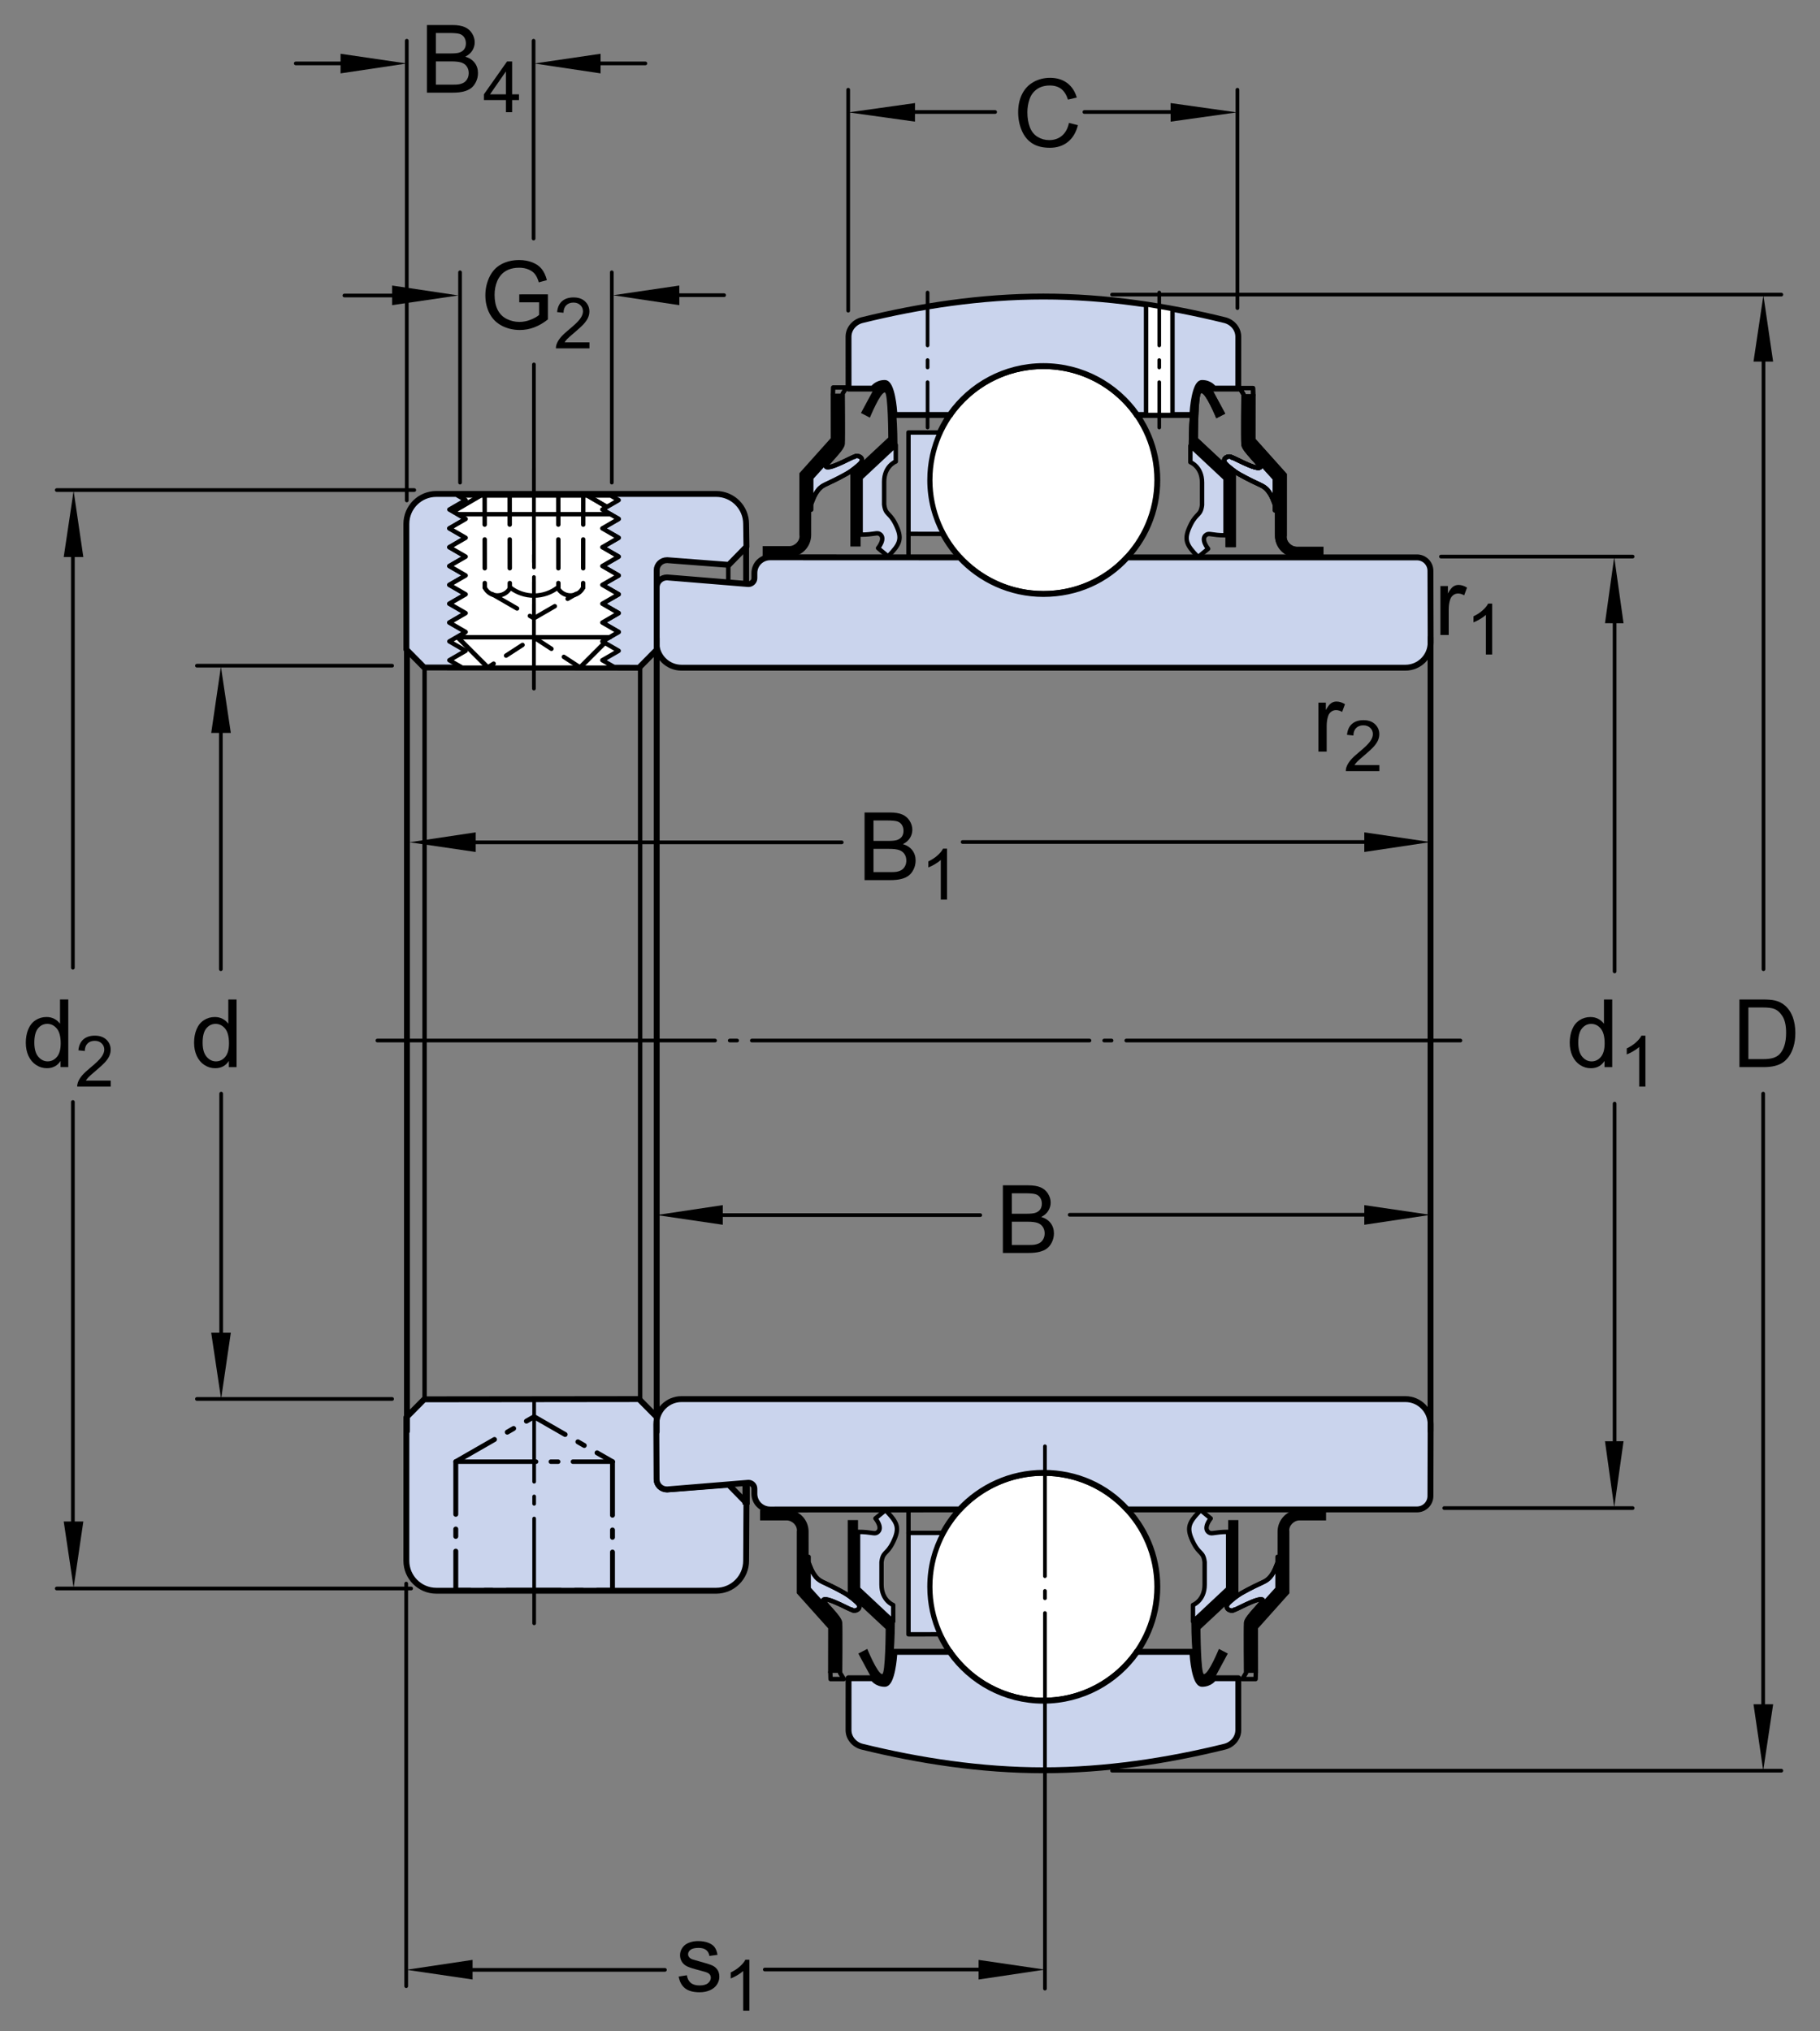 <?xml version="1.0" encoding="utf-8"?>
<!-- Generator: Adobe Illustrator 15.1.0, SVG Export Plug-In . SVG Version: 6.00 Build 0)  -->
<!DOCTYPE svg PUBLIC "-//W3C//DTD SVG 1.1//EN" "http://www.w3.org/Graphics/SVG/1.1/DTD/svg11.dtd">
<svg version="1.1" id="Lager_1" xmlns="http://www.w3.org/2000/svg" xmlns:xlink="http://www.w3.org/1999/xlink" x="0px" y="0px"
	 width="231.25px" height="258px" viewBox="0 0 231.25 258" enable-background="new 0 0 231.25 258" xml:space="preserve">
<rect x="0" y="0" width="231.25" height="258" fill="#808080" stroke="none"/>
<path d="M109.393,52.462l1.747-3.24c0,0,0.462-0.715,1.515-0.715c1.396,0,1.374,7.811,1.374,7.811l-4.679,4.391v8.709h-1.304v-9.34
	l4.819-4.498c0,0-0.021-5.727-0.441-5.727c-0.59,0-1.895,3.199-1.895,3.199L109.393,52.462z"/>
<path d="M155.678,52.546l-1.746-3.24c0,0-0.463-0.717-1.516-0.717c-1.395,0-1.373,7.811-1.373,7.811l4.678,4.391V69.5h1.303v-9.338
	l-4.818-4.5c0,0,0.02-5.727,0.441-5.727c0.59,0,1.895,3.199,1.895,3.199L155.678,52.546z"/>
<g>
	<path fill="#CAD4ED" stroke="#000000" stroke-width="0.561" stroke-linecap="round" stroke-linejoin="round" d="M103.029,64.166
		c0.558-1.518,0.788-2.15,1.886-2.643c0.431-0.193,1.639-0.764,2.688-1.363c0.803-0.459,1.46-1.072,1.618-1.221
		c0.865-0.812-0.394-1.252-0.659-0.91c0.196-0.252-3.089,1.672-3.595,1.266c-0.253-0.203,2.006-2.199,2.05-2.953l-3.94,4.363
		l-0.005,4.041"/>
	<path d="M105.547,50.001l0.008,5.66l-3.988,4.453l0.005,7.838c0.124,0.707-0.549,1.42-1.297,1.42l-3.369-0.002v1.346l3.369,0.029
		c1.542,0,2.792-1.25,2.792-2.793l0.01-7.248l3.889-4.387L106.947,50L105.547,50.001z"/>
	<path fill="none" stroke="#000000" stroke-width="0.561" stroke-linecap="round" stroke-linejoin="round" d="M102.781,64.712
		c0.558-1.52,1.036-2.697,2.134-3.189c0.431-0.193,1.639-0.764,2.688-1.363c0.803-0.459,1.46-1.072,1.618-1.221
		c0.865-0.812-0.394-1.252-0.659-0.91c0.196-0.252-3.089,1.672-3.595,1.266c-0.253-0.203,2.059-2.176,2.104-2.928
		c0.051-0.883,0-6.371,0-6.371l0.483-0.777h-1.695l-0.024,0.867"/>
</g>
<g>
	<path fill="#CAD4ED" stroke="#000000" stroke-width="0.561" stroke-linecap="round" stroke-linejoin="round" d="M162.037,64.25
		c-0.557-1.52-0.789-2.152-1.887-2.645c-0.428-0.193-1.637-0.764-2.686-1.361c-0.803-0.461-1.459-1.074-1.617-1.223
		c-0.865-0.812,0.393-1.252,0.658-0.91c-0.197-0.252,3.09,1.672,3.596,1.266c0.252-0.201-2.006-2.199-2.053-2.953l3.941,4.363
		l0.006,4.043"/>
	<path d="M159.521,50.083l-0.008,5.662l3.986,4.453l-0.004,7.836c-0.123,0.707,0.549,1.422,1.299,1.422l3.367-0.002v1.344
		l-3.367,0.029c-1.545,0-2.795-1.25-2.795-2.793l-0.01-7.248l-3.887-4.387l0.016-6.318L159.521,50.083z"/>
	<path fill="none" stroke="#000000" stroke-width="0.561" stroke-linecap="round" stroke-linejoin="round" d="M162.287,64.794
		c-0.559-1.52-1.039-2.697-2.137-3.189c-0.428-0.193-1.637-0.764-2.686-1.361c-0.803-0.461-1.459-1.074-1.617-1.223
		c-0.865-0.812,0.393-1.252,0.658-0.91c-0.197-0.252,3.09,1.672,3.596,1.266c0.252-0.201-2.061-2.176-2.104-2.926
		c-0.053-0.883,0-6.371,0-6.371l-0.484-0.779h1.695l0.023,0.865"/>
</g>
<path fill="#CAD4ED" stroke="#000000" stroke-width="0.561" stroke-linecap="round" stroke-linejoin="round" d="M113.819,56.527
	v2.098c0,0-1.48,0.562-1.48,2.582v2.867c0.167,1.346,0.665,0.977,1.394,2.396c1.027,2.008,0.61,2.633-0.89,4.209l-1.277-1.055
	c0,0,1.039-1.252,0.224-1.789c-0.377-0.246-0.694,0.078-2.439,0.078v-7.205L113.819,56.527z"/>
<path d="M109.062,210.037l1.745,3.238c0,0,0.464,0.717,1.517,0.717c1.396,0,1.374-7.812,1.374-7.812l-4.678-4.391v-8.707h-1.305
	v9.338l4.82,4.498c0,0-0.021,5.727-0.444,5.727c-0.588,0-1.894-3.197-1.894-3.197L109.062,210.037z"/>
<path d="M156.006,210.037l-1.744,3.238c0,0-0.463,0.717-1.514,0.717c-1.398,0-1.375-7.812-1.375-7.812l4.678-4.391v-8.707h1.303
	v9.338l-4.82,4.498c0,0,0.023,5.727,0.445,5.727c0.59,0,1.895-3.197,1.895-3.197L156.006,210.037z"/>
<g>
	<path fill="#CAD4ED" stroke="#000000" stroke-width="0.561" stroke-linecap="round" stroke-linejoin="round" d="M102.699,198.33
		c0.558,1.52,0.79,2.154,1.886,2.646c0.43,0.193,1.639,0.764,2.688,1.361c0.803,0.459,1.46,1.072,1.618,1.221
		c0.865,0.814-0.394,1.254-0.659,0.91c0.196,0.254-3.089-1.67-3.595-1.264c-0.254,0.201,2.006,2.199,2.051,2.951l-3.941-4.363
		l-0.007-4.041"/>
	<path d="M105.215,212.496l0.01-5.66l-3.988-4.453l0.005-7.836c0.124-0.709-0.55-1.422-1.297-1.422h-3.369v-1.344l3.369-0.031
		c1.542,0,2.794,1.254,2.794,2.797l0.008,7.246l3.887,4.387l-0.015,6.32L105.215,212.496z"/>
	<path fill="none" stroke="#000000" stroke-width="0.561" stroke-linecap="round" stroke-linejoin="round" d="M102.453,197.785
		c0.556,1.52,1.036,2.699,2.132,3.191c0.43,0.193,1.639,0.764,2.688,1.361c0.803,0.459,1.46,1.072,1.618,1.221
		c0.865,0.814-0.394,1.254-0.659,0.91c0.196,0.254-3.089-1.67-3.595-1.264c-0.254,0.201,2.061,2.174,2.104,2.926
		c0.052,0.881,0,6.371,0,6.371l0.483,0.779h-1.694l-0.024-0.867"/>
</g>
<g>
	<path fill="#CAD4ED" stroke="#000000" stroke-width="0.561" stroke-linecap="round" stroke-linejoin="round" d="M162.367,198.33
		c-0.557,1.52-0.787,2.154-1.885,2.646c-0.43,0.193-1.637,0.764-2.688,1.361c-0.805,0.459-1.459,1.072-1.619,1.221
		c-0.863,0.814,0.396,1.254,0.658,0.91c-0.195,0.254,3.09-1.67,3.596-1.264c0.252,0.201-2.006,2.199-2.049,2.951l3.941-4.363
		l0.004-4.041"/>
	<path d="M159.852,212.496l-0.008-5.66l3.986-4.453l-0.004-7.836c-0.123-0.709,0.549-1.422,1.297-1.422h3.367v-1.344l-3.367-0.031
		c-1.541,0-2.793,1.254-2.793,2.797l-0.008,7.246l-3.891,4.387l0.016,6.32L159.852,212.496z"/>
	<path fill="none" stroke="#000000" stroke-width="0.561" stroke-linecap="round" stroke-linejoin="round" d="M162.615,197.785
		c-0.555,1.52-1.035,2.699-2.133,3.191c-0.43,0.193-1.637,0.764-2.688,1.361c-0.805,0.459-1.459,1.072-1.619,1.221
		c-0.863,0.814,0.396,1.254,0.658,0.91c-0.195,0.254,3.09-1.67,3.596-1.264c0.252,0.201-2.059,2.174-2.104,2.926
		c-0.051,0.881,0,6.371,0,6.371l-0.484,0.779h1.697l0.025-0.867"/>
</g>
<path fill="#CAD4ED" stroke="#000000" stroke-width="0.561" stroke-linecap="round" stroke-linejoin="round" d="M113.489,205.973
	v-2.1c0,0-1.482-0.561-1.482-2.584v-2.865c0.169-1.346,0.667-0.975,1.396-2.396c1.027-2.008,0.61-2.633-0.89-4.207l-1.276,1.053
	c0,0,1.038,1.254,0.223,1.787c-0.377,0.25-0.695-0.078-2.438-0.078v7.207L113.489,205.973z"/>
<path fill="#CAD4ED" stroke="#000000" stroke-width="0.561" stroke-linecap="round" stroke-linejoin="round" d="M151.58,205.973
	v-2.1c0,0,1.484-0.561,1.484-2.584v-2.865c-0.168-1.346-0.668-0.975-1.395-2.396c-1.031-2.008-0.613-2.633,0.887-4.207l1.277,1.053
	c0,0-1.037,1.254-0.223,1.787c0.379,0.25,0.695-0.078,2.439-0.078v7.207L151.58,205.973z"/>
<path d="M155.678,52.546l-1.746-3.24c0,0-0.463-0.717-1.516-0.717c-1.395,0-1.373,7.811-1.373,7.811l4.678,4.391V69.5h1.303v-9.34
	l-4.818-4.498c0,0,0.02-5.727,0.441-5.727c0.59,0,1.895,3.199,1.895,3.199L155.678,52.546z"/>
<g>
	<path fill="none" stroke="#000000" stroke-width="0.561" stroke-linecap="round" stroke-linejoin="round" d="M162.037,64.25
		c-0.557-1.52-0.789-2.152-1.887-2.645c-0.428-0.193-1.637-0.764-2.686-1.361c-0.803-0.461-1.459-1.074-1.617-1.223
		c-0.865-0.812,0.393-1.252,0.658-0.91c-0.197-0.252,3.09,1.672,3.596,1.266c0.252-0.201-2.006-2.199-2.053-2.953l3.941,4.363
		l0.006,4.043"/>
	<path d="M159.521,50.083l-0.008,5.662l3.986,4.453l-0.004,7.836c-0.123,0.707,0.549,1.422,1.299,1.422l3.367-0.002v1.344
		l-3.367,0.029c-1.545,0-2.795-1.25-2.795-2.793l-0.01-7.248l-3.887-4.387l0.016-6.318L159.521,50.083z"/>
	<path fill="none" stroke="#000000" stroke-width="0.561" stroke-linecap="round" stroke-linejoin="round" d="M162.287,64.794
		c-0.559-1.52-1.039-2.697-2.137-3.189c-0.428-0.193-1.637-0.764-2.686-1.361c-0.803-0.461-1.459-1.074-1.617-1.223
		c-0.865-0.812,0.393-1.252,0.658-0.91c-0.197-0.252,3.09,1.672,3.596,1.266c0.252-0.201-2.061-2.176-2.104-2.926
		c-0.053-0.883,0-6.371,0-6.371l-0.484-0.779h1.695l0.023,0.865"/>
</g>
<path fill="#CAD4ED" stroke="#000000" stroke-width="0.748" stroke-linecap="round" stroke-linejoin="round" d="M53.896,177.746
	l27.293-0.031l2.251,2.273v7.924c0,0.721,0.6,1.283,1.317,1.283l0.168-0.012l7.665-0.586l2.253,2.305l-0.042,7.352
	c0,2.102-1.703,3.805-3.803,3.805H55.438c-2.1,0-3.805-1.703-3.805-3.805l0.004-18.225L53.896,177.746z"/>
<g>
	
		<circle fill="#FFFFFF" stroke="#000000" stroke-width="0.748" stroke-linecap="round" stroke-linejoin="round" cx="132.576" cy="60.975" r="14.472"/>
	<path fill="none" stroke="#000000" stroke-width="0.924" d="M132.576,60.974"/>
</g>
<path fill="#CAD4ED" stroke="#000000" stroke-width="0.748" stroke-linecap="round" stroke-linejoin="round" d="M132.576,46.503
	c-4.898,0-9.238,2.434-11.859,6.154v0.055h-7.08c0-0.754-0.333-4.068-1.213-4.068c-1.049,0-1.49,0.715-1.49,0.715h-3.118
	l-0.003-6.584c0-1.033,0.764-1.877,1.727-2.113c7.268-1.789,15.102-2.996,23.037-2.996c7.932,0,15.77,1.207,23.033,2.996
	c0.965,0.236,1.729,1.08,1.729,2.113l-0.004,6.584h-3.117c0,0-0.441-0.715-1.49-0.715c-0.881,0-1.213,3.314-1.213,4.068h-7.082
	v-0.055C141.814,48.937,137.475,46.503,132.576,46.503z"/>
<path fill="#CAD4ED" stroke="#000000" stroke-width="0.561" stroke-linecap="round" stroke-linejoin="round" d="M119.838,67.822
	l-4.407-0.01V54.935l3.981,0.004c-0.844,1.836-1.309,3.883-1.309,6.035C118.104,63.474,118.725,65.771,119.838,67.822z"/>
<line fill="none" stroke="#000000" stroke-width="0.561" stroke-linecap="round" stroke-linejoin="round" x1="115.431" y1="67.812" x2="115.431" y2="70.748"/>
<line fill="none" stroke="#000000" stroke-width="0.561" stroke-linecap="round" stroke-linejoin="round" x1="92.537" y1="71.794" x2="92.537" y2="73.935"/>
<line fill="none" stroke="#000000" stroke-width="0.748" stroke-linecap="round" stroke-linejoin="round" x1="94.801" y1="69.447" x2="94.801" y2="74.103"/>
<line fill="none" stroke="#000000" stroke-width="0.748" stroke-linecap="round" stroke-linejoin="round" x1="51.709" y1="82.5" x2="51.709" y2="181.785"/>
<g>
	
		<circle fill="#FFFFFF" stroke="#000000" stroke-width="0.748" stroke-linecap="round" stroke-linejoin="round" cx="132.576" cy="201.555" r="14.473"/>
	<path fill="none" stroke="#000000" stroke-width="0.924" d="M132.576,201.557"/>
</g>
<path fill="#CAD4ED" stroke="#000000" stroke-width="0.748" stroke-linecap="round" stroke-linejoin="round" d="M132.576,216.027
	c-4.898,0-9.238-2.434-11.859-6.156v-0.051h-7.08c0,0.75-0.333,4.066-1.213,4.066c-1.049,0-1.49-0.715-1.49-0.715h-3.118
	l-0.003,6.586c0,1.031,0.764,1.875,1.727,2.113c7.268,1.789,15.102,2.996,23.037,2.996c7.932,0,15.77-1.207,23.033-2.996
	c0.965-0.238,1.729-1.082,1.729-2.113l-0.004-6.586h-3.117c0,0-0.441,0.715-1.49,0.715c-0.881,0-1.213-3.316-1.213-4.066h-7.082
	v0.051C141.814,213.594,137.475,216.027,132.576,216.027z"/>
<polygon fill="#FFFFFF" stroke="#000000" stroke-width="0.561" stroke-linecap="round" stroke-linejoin="round" points="
	148.975,52.712 148.975,39.251 145.619,38.664 145.619,52.712 "/>
<line fill="none" stroke="#000000" stroke-width="0.468" stroke-linecap="round" stroke-linejoin="round" stroke-miterlimit="1" stroke-dasharray="6.71,1.871,0.935,1.871" x1="147.295" y1="37.16" x2="147.295" y2="54.302"/>
<path fill="#CAD4ED" stroke="#000000" stroke-width="0.561" stroke-linecap="round" stroke-linejoin="round" d="M119.838,194.711
	l-4.407,0.008v12.877l3.981-0.002c-0.844-1.838-1.309-3.883-1.309-6.037C118.104,199.059,118.725,196.76,119.838,194.711z"/>
<line fill="none" stroke="#000000" stroke-width="0.561" stroke-linecap="round" stroke-linejoin="round" x1="115.431" y1="194.719" x2="115.431" y2="191.783"/>
<path fill="#CAD4ED" stroke="#000000" stroke-width="0.748" stroke-linecap="round" stroke-linejoin="round" d="M95.098,74.189
	c0.417,0,0.754-0.338,0.754-0.754v-0.646c0-1.102,0.894-1.998,1.998-1.998l24.082,0.01c2.645,2.844,6.453,4.646,10.645,4.646
	c4.25,0,7.994-1.727,10.641-4.646h36.824c0.945,0,1.709,0.764,1.709,1.709l0.027,9.1c0,1.771-1.436,3.203-3.205,3.203H86.591
	c-1.77,0-3.201-1.432-3.201-3.203l0.037-6.982c0-0.721,0.599-1.283,1.319-1.283c0.057,0,0.112,0.004,0.168,0.012L95.098,74.189z"/>
<path fill="#CAD4ED" stroke="#000000" stroke-width="0.748" stroke-linecap="round" stroke-linejoin="round" d="M95.098,188.344
	c0.417,0,0.754,0.336,0.754,0.754v0.645c0,1.102,0.894,1.998,1.998,1.998l24.082-0.01c2.645-2.844,6.453-4.648,10.645-4.648
	c4.25,0,7.994,1.729,10.641,4.648h36.824c0.945,0,1.709-0.764,1.709-1.707l0.027-9.102c0-1.77-1.436-3.203-3.205-3.203H86.591
	c-1.77,0-3.201,1.434-3.201,3.203l0.037,6.984c0,0.719,0.599,1.283,1.319,1.283c0.057,0,0.112-0.002,0.168-0.012L95.098,188.344z"/>
<line fill="none" stroke="#000000" stroke-width="0.924" x1="94.801" y1="191.117" x2="94.801" y2="188.344"/>
<line fill="none" stroke="#000000" stroke-width="0.748" stroke-linecap="round" stroke-linejoin="round" x1="181.766" y1="80.99" x2="181.766" y2="181.779"/>
<line fill="none" stroke="#000000" stroke-width="0.748" stroke-linecap="round" stroke-linejoin="round" x1="83.439" y1="81.072" x2="83.439" y2="181.863"/>
<path fill="none" stroke="#000000" stroke-width="0.561" stroke-linecap="round" stroke-linejoin="round" d="M83.439,82.544V72.437
	c0-0.721,0.6-1.283,1.317-1.283l0.168,0.01l7.665,0.588l2.253-2.305"/>
<line fill="none" stroke="#000000" stroke-width="0.561" stroke-linecap="round" stroke-linejoin="round" stroke-miterlimit="1" x1="53.947" y1="84.736" x2="53.947" y2="177.797"/>
<line fill="none" stroke="#000000" stroke-width="0.561" stroke-linecap="round" stroke-linejoin="round" stroke-miterlimit="1" x1="81.337" y1="84.736" x2="81.337" y2="177.797"/>
<line fill="none" stroke="#000000" stroke-width="0.468" stroke-linecap="round" stroke-linejoin="round" stroke-miterlimit="1" stroke-dasharray="42.9,1.871,0.935,1.871" x1="47.953" y1="132.172" x2="185.564" y2="132.172"/>
<path fill="#CAD4ED" stroke="#000000" stroke-width="0.561" stroke-linecap="round" stroke-linejoin="round" d="M151.25,56.609
	v2.098c0,0,1.482,0.561,1.482,2.582v2.869c-0.168,1.346-0.664,0.975-1.395,2.395c-1.027,2.008-0.609,2.635,0.891,4.209l1.277-1.053
	c0,0-1.041-1.256-0.223-1.789c0.375-0.248,0.691,0.078,2.438,0.078v-7.207L151.25,56.609z"/>
<path fill="#CAD4ED" stroke="#000000" stroke-width="0.748" stroke-linecap="round" stroke-linejoin="round" d="M83.439,82.544
	V72.437c0-0.721,0.6-1.283,1.317-1.283l0.168,0.01l7.665,0.588l2.253-2.305l-0.042-2.9c0-2.102-1.703-3.805-3.805-3.805H55.438
	c-2.102,0-3.805,1.703-3.805,3.805l0.004,15.955l2.259,2.285l27.293,0.031L83.439,82.544z"/>
<g>
	<polygon fill="#FFFFFF" stroke="#000000" stroke-width="0.561" stroke-linecap="round" stroke-linejoin="round" points="
		58.732,84.808 57.096,83.863 59.168,82.667 57.096,81.472 59.168,80.275 57.096,79.078 59.168,77.88 57.096,76.685 59.168,75.49 
		57.096,74.292 59.168,73.097 57.096,71.9 59.168,70.705 57.096,69.507 59.168,68.31 57.096,67.117 59.168,65.917 57.096,64.722 
		59.168,63.527 58.15,62.939 77.59,62.939 78.607,63.527 76.536,64.722 78.607,65.917 76.536,67.117 78.607,68.31 76.536,69.507 
		78.607,70.705 76.536,71.9 78.607,73.097 76.536,74.292 78.607,75.49 76.536,76.685 78.607,77.88 76.536,79.078 78.607,80.275 
		76.536,81.472 78.607,82.667 76.536,83.863 78.172,84.808 	"/>
	<polyline fill="#FFFFFF" stroke="#000000" stroke-width="0.561" stroke-linecap="round" stroke-linejoin="round" points="
		77.081,64.373 74.563,62.904 74.563,62.939 61.126,62.939 61.126,62.904 57.61,64.958 59.168,65.917 57.096,67.117 59.168,68.31 
		57.096,69.507 59.168,70.705 57.096,71.9 59.168,73.097 57.096,74.292 59.168,75.49 57.096,76.685 59.168,77.88 57.096,79.078 
		59.168,80.275 58.196,81 61.994,84.798 73.694,84.798 76.829,81.662 76.536,81.472 78.607,80.275 76.536,79.078 78.607,77.88 
		76.536,76.685 78.607,75.49 76.536,74.292 78.607,73.097 76.536,71.9 78.607,70.705 76.536,69.507 78.607,68.31 76.536,67.117 
		78.607,65.917 76.536,64.722 77.081,64.373 	"/>
	
		<line fill="none" stroke="#000000" stroke-width="0.561" stroke-linecap="round" stroke-linejoin="round" x1="58.168" y1="65.32" x2="77.552" y2="65.32"/>
	
		<polyline fill="none" stroke="#000000" stroke-width="0.561" stroke-linecap="round" stroke-linejoin="round" stroke-dasharray="3.659,1.88" points="
		62.529,75.462 67.845,78.531 73.206,75.437 	"/>
	
		<line fill="none" stroke="#000000" stroke-width="0.561" stroke-linecap="round" stroke-linejoin="round" stroke-dasharray="3.659,1.88" x1="61.579" y1="62.98" x2="61.595" y2="74.636"/>
	
		<line fill="none" stroke="#000000" stroke-width="0.561" stroke-linecap="round" stroke-linejoin="round" stroke-dasharray="3.659,1.88" x1="74.111" y1="62.98" x2="74.095" y2="74.636"/>
	
		<line fill="none" stroke="#000000" stroke-width="0.561" stroke-linecap="round" stroke-linejoin="round" x1="74.563" y1="62.904" x2="77.081" y2="64.373"/>
	
		<line fill="none" stroke="#000000" stroke-width="0.561" stroke-linecap="round" stroke-linejoin="round" x1="61.126" y1="62.904" x2="57.61" y2="64.958"/>
	
		<line fill="none" stroke="#000000" stroke-width="0.561" stroke-linecap="round" stroke-linejoin="round" x1="76.829" y1="81.662" x2="73.694" y2="84.798"/>
	
		<line fill="none" stroke="#000000" stroke-width="0.468" stroke-linecap="round" stroke-linejoin="round" stroke-miterlimit="1" stroke-dasharray="12.54,1.871,0.935,1.871" x1="67.845" y1="59.544" x2="67.845" y2="87.289"/>
	
		<line fill="none" stroke="#000000" stroke-width="0.561" stroke-linecap="round" stroke-linejoin="round" x1="58.196" y1="81" x2="61.994" y2="84.798"/>
	
		<line fill="none" stroke="#000000" stroke-width="0.561" stroke-linecap="round" stroke-linejoin="round" x1="58.092" y1="80.947" x2="77.5" y2="80.947"/>
	
		<polyline fill="none" stroke="#000000" stroke-width="0.561" stroke-linecap="round" stroke-linejoin="round" stroke-dasharray="2.495,1.88" points="
		73.733,84.798 67.854,80.976 61.956,84.798 	"/>
	<g>
		<path fill="none" stroke="#000000" stroke-width="0.561" stroke-linecap="round" stroke-linejoin="round" d="M74.095,74.636
			c-0.291,0.594-0.902,1.002-1.608,1.002s-1.347-0.406-1.639-1.002c-0.809,0.639-1.893,1.021-3.003,1.021
			c-1.109,0-2.196-0.383-3.004-1.021c-0.292,0.596-0.933,1.002-1.639,1.002s-1.317-0.408-1.607-1.002"/>
	</g>
	
		<line fill="none" stroke="#000000" stroke-width="0.561" stroke-linecap="round" stroke-linejoin="round" stroke-dasharray="3.659,1.88" x1="64.76" y1="62.98" x2="64.776" y2="74.636"/>
	
		<line fill="none" stroke="#000000" stroke-width="0.561" stroke-linecap="round" stroke-linejoin="round" stroke-dasharray="3.659,1.88" x1="70.935" y1="62.98" x2="70.95" y2="74.636"/>
</g>
<line fill="none" stroke="#000000" stroke-width="0.468" stroke-linecap="round" stroke-linejoin="round" stroke-miterlimit="1" stroke-dasharray="6.71,1.871,0.935,1.871" x1="117.857" y1="37.16" x2="117.857" y2="54.302"/>
<polyline fill="none" stroke="#000000" stroke-width="0.624" stroke-linecap="round" stroke-linejoin="round" stroke-dasharray="6.803,1.871,0.935,1.871" points="
	77.822,185.666 77.822,202.014 57.912,202.014 57.912,185.666 "/>
<polyline fill="none" stroke="#000000" stroke-width="0.624" stroke-linecap="round" stroke-linejoin="round" stroke-dasharray="5.669,1.871,0.935,1.871" points="
	57.912,185.666 67.869,179.955 77.822,185.666 "/>
<line fill="none" stroke="#000000" stroke-width="0.468" stroke-linecap="round" stroke-linejoin="round" stroke-miterlimit="1" stroke-dasharray="13.306,1.871,0.935,1.871" x1="67.869" y1="206.195" x2="67.869" y2="177.854"/>
<line fill="none" stroke="#000000" stroke-width="0.567" stroke-linecap="round" stroke-linejoin="round" stroke-dasharray="10.205,1.871,0.935,1.871" x1="57.912" y1="185.666" x2="77.822" y2="185.666"/>
<g>
	
		<line fill="none" stroke="#000000" stroke-width="0.468" stroke-linecap="round" stroke-linejoin="round" stroke-miterlimit="1" stroke-dasharray="16.5,1.871,0.935,1.871,113.386" x1="132.771" y1="183.711" x2="132.771" y2="252.6"/>
	<g>
		
			<line fill="none" stroke="#000000" stroke-width="0.468" stroke-linecap="round" stroke-linejoin="round" x1="9.26" y1="122.927" x2="9.26" y2="67.123"/>
		<g>
			<path d="M7.695,135.545v-0.785c-0.395,0.617-0.975,0.926-1.74,0.926c-0.496,0-0.952-0.137-1.368-0.41s-0.738-0.655-0.967-1.146
				s-0.343-1.054-0.343-1.69c0-0.621,0.104-1.185,0.311-1.69s0.518-0.894,0.932-1.163s0.877-0.404,1.389-0.404
				c0.375,0,0.709,0.079,1.002,0.237s0.531,0.364,0.715,0.618v-3.082h1.049v8.59H7.695z M4.361,132.439
				c0,0.797,0.168,1.393,0.504,1.787s0.732,0.592,1.189,0.592c0.461,0,0.853-0.188,1.175-0.565s0.483-0.952,0.483-1.726
				c0-0.852-0.164-1.477-0.492-1.875s-0.732-0.598-1.213-0.598c-0.469,0-0.86,0.191-1.175,0.574S4.361,131.615,4.361,132.439z"/>
			<path d="M14.072,137.26v0.76H9.813c-0.006-0.19,0.025-0.373,0.092-0.549c0.108-0.291,0.282-0.576,0.521-0.857
				c0.238-0.281,0.583-0.606,1.035-0.976c0.7-0.574,1.173-1.029,1.419-1.364c0.246-0.336,0.369-0.652,0.369-0.951
				c0-0.313-0.112-0.578-0.336-0.794c-0.225-0.215-0.517-0.323-0.877-0.323c-0.381,0-0.686,0.115-0.914,0.344
				s-0.344,0.545-0.347,0.949l-0.813-0.084c0.056-0.606,0.265-1.068,0.628-1.387c0.363-0.317,0.851-0.477,1.463-0.477
				c0.618,0,1.107,0.172,1.468,0.514c0.36,0.344,0.541,0.769,0.541,1.275c0,0.258-0.053,0.511-0.158,0.76s-0.281,0.512-0.525,0.787
				c-0.245,0.275-0.651,0.653-1.22,1.133c-0.475,0.399-0.779,0.669-0.914,0.812c-0.135,0.142-0.246,0.285-0.334,0.429H14.072z"/>
		</g>
		<g>
			<path d="M221.014,135.547v-8.59h2.959c0.668,0,1.178,0.041,1.529,0.123c0.492,0.113,0.912,0.318,1.26,0.615
				c0.453,0.383,0.792,0.872,1.017,1.468s0.337,1.276,0.337,2.042c0,0.652-0.076,1.23-0.229,1.734s-0.348,0.921-0.586,1.251
				s-0.499,0.59-0.782,0.779s-0.625,0.333-1.025,0.431s-0.86,0.146-1.38,0.146H221.014z M222.15,134.533h1.834
				c0.566,0,1.011-0.053,1.333-0.158s0.579-0.254,0.771-0.445c0.27-0.27,0.479-0.632,0.63-1.087s0.226-1.007,0.226-1.655
				c0-0.898-0.147-1.589-0.442-2.071s-0.653-0.806-1.075-0.97c-0.305-0.117-0.795-0.176-1.471-0.176h-1.805V134.533z"/>
		</g>
		
			<line fill="none" stroke="#000000" stroke-width="0.468" stroke-linecap="round" stroke-linejoin="round" stroke-miterlimit="1" x1="49.822" y1="177.699" x2="25.02" y2="177.699"/>
		
			<line fill="none" stroke="#000000" stroke-width="0.468" stroke-linecap="round" stroke-linejoin="round" stroke-miterlimit="1" x1="25.02" y1="84.56" x2="49.822" y2="84.56"/>
		<g>
			<path d="M29.078,135.547v-0.785c-0.395,0.617-0.975,0.926-1.74,0.926c-0.496,0-0.952-0.137-1.368-0.41s-0.738-0.655-0.967-1.146
				s-0.343-1.054-0.343-1.69c0-0.621,0.104-1.185,0.311-1.69s0.518-0.894,0.932-1.163s0.877-0.404,1.389-0.404
				c0.375,0,0.709,0.079,1.002,0.237s0.531,0.364,0.715,0.618v-3.082h1.049v8.59H29.078z M25.744,132.441
				c0,0.797,0.168,1.393,0.504,1.787s0.732,0.592,1.189,0.592c0.461,0,0.853-0.188,1.175-0.565s0.483-0.952,0.483-1.726
				c0-0.852-0.164-1.477-0.492-1.875s-0.732-0.598-1.213-0.598c-0.469,0-0.86,0.191-1.175,0.574S25.744,131.617,25.744,132.441z"/>
		</g>
		
			<line fill="none" stroke="#000000" stroke-width="0.468" stroke-linecap="round" stroke-linejoin="round" stroke-miterlimit="1" x1="183.5" y1="191.559" x2="207.445" y2="191.559"/>
		
			<line fill="none" stroke="#000000" stroke-width="0.468" stroke-linecap="round" stroke-linejoin="round" stroke-miterlimit="1" x1="207.445" y1="70.699" x2="183.086" y2="70.699"/>
		<polygon points="206.289,79.171 205.105,70.753 203.93,79.162 		"/>
		<polygon points="206.289,183.064 205.105,191.482 203.93,183.072 		"/>
		
			<line fill="none" stroke="#000000" stroke-width="0.468" stroke-linecap="round" stroke-linejoin="round" x1="205.152" y1="187.145" x2="205.152" y2="140.184"/>
		
			<line fill="none" stroke="#000000" stroke-width="0.468" stroke-linecap="round" stroke-linejoin="round" x1="205.152" y1="123.396" x2="205.152" y2="75.412"/>
		<g>
			<path d="M203.869,135.549v-0.785c-0.395,0.617-0.975,0.926-1.74,0.926c-0.496,0-0.952-0.137-1.368-0.41s-0.738-0.655-0.967-1.146
				s-0.343-1.054-0.343-1.69c0-0.621,0.104-1.185,0.311-1.69s0.518-0.894,0.932-1.163s0.877-0.404,1.389-0.404
				c0.375,0,0.709,0.079,1.002,0.237s0.531,0.364,0.715,0.618v-3.082h1.049v8.59H203.869z M200.535,132.443
				c0,0.797,0.168,1.393,0.504,1.787s0.732,0.592,1.189,0.592c0.461,0,0.853-0.188,1.175-0.565s0.483-0.952,0.483-1.726
				c0-0.852-0.164-1.477-0.492-1.875s-0.732-0.598-1.213-0.598c-0.469,0-0.86,0.191-1.175,0.574S200.535,131.619,200.535,132.443z"
				/>
			<path d="M209.068,138.023h-0.791v-5.041c-0.191,0.183-0.44,0.364-0.75,0.545c-0.309,0.183-0.586,0.318-0.832,0.409v-0.765
				c0.441-0.208,0.828-0.46,1.16-0.756c0.33-0.296,0.564-0.583,0.703-0.861h0.51V138.023z"/>
		</g>
		<g>
			<path d="M183.021,80.664v-6.223h0.949v0.943c0.242-0.441,0.466-0.732,0.671-0.873s0.431-0.211,0.677-0.211
				c0.355,0,0.717,0.113,1.084,0.34l-0.363,0.979c-0.258-0.152-0.516-0.229-0.773-0.229c-0.23,0-0.438,0.069-0.621,0.208
				s-0.314,0.331-0.393,0.577c-0.117,0.375-0.176,0.785-0.176,1.23v3.258H183.021z"/>
			<path d="M189.592,83.139h-0.791v-5.041c-0.191,0.182-0.44,0.363-0.75,0.545c-0.309,0.182-0.586,0.318-0.832,0.409v-0.765
				c0.441-0.208,0.828-0.46,1.16-0.756c0.33-0.296,0.564-0.583,0.703-0.861h0.51V83.139z"/>
		</g>
		<g>
			<path d="M167.514,95.472V89.25h0.949v0.943c0.242-0.441,0.466-0.732,0.671-0.873s0.431-0.211,0.677-0.211
				c0.355,0,0.717,0.113,1.084,0.34l-0.363,0.979c-0.258-0.152-0.516-0.229-0.773-0.229c-0.23,0-0.438,0.069-0.621,0.208
				s-0.314,0.331-0.393,0.577c-0.117,0.375-0.176,0.785-0.176,1.23v3.258H167.514z"/>
			<path d="M175.262,97.187v0.76h-4.259c-0.006-0.19,0.024-0.374,0.093-0.549c0.107-0.29,0.281-0.576,0.521-0.857
				c0.238-0.281,0.583-0.606,1.034-0.976c0.7-0.574,1.174-1.029,1.42-1.364s0.369-0.653,0.369-0.952
				c0-0.313-0.112-0.578-0.336-0.793c-0.225-0.215-0.517-0.323-0.877-0.323c-0.381,0-0.686,0.114-0.914,0.343
				s-0.345,0.545-0.348,0.949l-0.812-0.083c0.056-0.606,0.265-1.068,0.629-1.387c0.362-0.317,0.851-0.477,1.463-0.477
				c0.618,0,1.107,0.171,1.468,0.514s0.54,0.768,0.54,1.274c0,0.258-0.053,0.511-0.158,0.76s-0.28,0.511-0.524,0.787
				c-0.245,0.275-0.651,0.653-1.22,1.134c-0.475,0.398-0.779,0.669-0.914,0.811s-0.246,0.285-0.334,0.428H175.262z"/>
		</g>
		
			<line fill="none" stroke="#000000" stroke-width="0.468" stroke-linecap="round" stroke-linejoin="round" stroke-miterlimit="1" x1="107.773" y1="39.464" x2="107.773" y2="11.396"/>
		
			<line fill="none" stroke="#000000" stroke-width="0.468" stroke-linecap="round" stroke-linejoin="round" stroke-miterlimit="1" x1="157.229" y1="11.396" x2="157.229" y2="39.136"/>
		<polygon points="116.261,13.091 107.828,14.275 116.255,15.451 		"/>
		<polygon points="148.732,13.091 157.15,14.275 148.74,15.451 		"/>
		
			<line fill="none" stroke="#000000" stroke-width="0.468" stroke-linecap="round" stroke-linejoin="round" x1="152.814" y1="14.228" x2="137.783" y2="14.228"/>
		
			<line fill="none" stroke="#000000" stroke-width="0.468" stroke-linecap="round" stroke-linejoin="round" x1="126.441" y1="14.228" x2="112.494" y2="14.228"/>
		<g>
			<path d="M135.824,15.613l1.137,0.287c-0.238,0.934-0.667,1.646-1.286,2.136s-1.376,0.735-2.271,0.735
				c-0.926,0-1.679-0.188-2.259-0.565s-1.021-0.923-1.324-1.638s-0.454-1.482-0.454-2.303c0-0.895,0.171-1.675,0.513-2.341
				s0.828-1.172,1.459-1.518s1.325-0.519,2.083-0.519c0.859,0,1.582,0.219,2.168,0.656s0.994,1.053,1.225,1.846l-1.119,0.264
				c-0.199-0.625-0.488-1.08-0.867-1.365s-0.855-0.428-1.43-0.428c-0.66,0-1.212,0.158-1.655,0.475s-0.755,0.741-0.935,1.274
				s-0.27,1.083-0.27,1.649c0,0.73,0.106,1.368,0.319,1.913s0.544,0.952,0.993,1.222s0.936,0.404,1.459,0.404
				c0.637,0,1.176-0.184,1.617-0.551S135.668,16.335,135.824,15.613z"/>
		</g>
		<g>
			<path d="M109.851,111.794v-8.59h3.223c0.656,0,1.183,0.087,1.579,0.261s0.707,0.441,0.932,0.803s0.337,0.739,0.337,1.134
				c0,0.367-0.1,0.713-0.299,1.037s-0.5,0.586-0.902,0.785c0.52,0.152,0.919,0.412,1.198,0.779s0.419,0.801,0.419,1.301
				c0,0.402-0.085,0.776-0.255,1.122s-0.38,0.612-0.63,0.8s-0.563,0.329-0.94,0.425s-0.839,0.144-1.386,0.144H109.851z
				 M110.987,106.814h1.857c0.504,0,0.865-0.033,1.084-0.1c0.289-0.086,0.507-0.229,0.653-0.428s0.22-0.449,0.22-0.75
				c0-0.285-0.068-0.536-0.205-0.753s-0.332-0.365-0.586-0.445s-0.689-0.12-1.307-0.12h-1.717V106.814z M110.987,110.781h2.139
				c0.367,0,0.625-0.014,0.773-0.041c0.262-0.047,0.48-0.125,0.656-0.234s0.32-0.269,0.434-0.478s0.17-0.45,0.17-0.724
				c0-0.32-0.082-0.599-0.246-0.835s-0.392-0.402-0.683-0.498s-0.71-0.144-1.257-0.144h-1.986V110.781z"/>
			<path d="M120.329,114.27h-0.791v-5.041c-0.191,0.182-0.44,0.363-0.75,0.545c-0.309,0.182-0.586,0.318-0.832,0.409v-0.765
				c0.441-0.208,0.828-0.46,1.16-0.756c0.33-0.296,0.564-0.583,0.703-0.861h0.51V114.27z"/>
		</g>
		<g>
			<path d="M86.233,251.066l1.043-0.164c0.059,0.418,0.222,0.738,0.489,0.961s0.642,0.334,1.122,0.334
				c0.484,0,0.844-0.099,1.078-0.296s0.352-0.429,0.352-0.694c0-0.238-0.104-0.426-0.311-0.562
				c-0.145-0.094-0.504-0.213-1.078-0.357c-0.773-0.195-1.31-0.364-1.608-0.507s-0.525-0.34-0.68-0.592s-0.231-0.53-0.231-0.835
				c0-0.277,0.063-0.534,0.19-0.771s0.3-0.433,0.519-0.589c0.164-0.121,0.388-0.224,0.671-0.308s0.587-0.126,0.911-0.126
				c0.488,0,0.917,0.07,1.286,0.211s0.642,0.331,0.817,0.571s0.297,0.562,0.363,0.964l-1.031,0.141
				c-0.047-0.32-0.183-0.57-0.407-0.75s-0.542-0.27-0.952-0.27c-0.484,0-0.83,0.08-1.037,0.24s-0.311,0.348-0.311,0.562
				c0,0.137,0.043,0.26,0.129,0.369c0.086,0.113,0.221,0.207,0.404,0.281c0.105,0.039,0.416,0.129,0.932,0.27
				c0.746,0.199,1.267,0.362,1.562,0.489s0.526,0.312,0.694,0.554s0.252,0.543,0.252,0.902c0,0.352-0.103,0.683-0.308,0.993
				s-0.501,0.551-0.888,0.721s-0.824,0.255-1.312,0.255c-0.809,0-1.425-0.168-1.849-0.504S86.351,251.727,86.233,251.066z"/>
			<path d="M95.217,255.398h-0.791v-5.041c-0.19,0.183-0.44,0.364-0.75,0.545c-0.309,0.183-0.586,0.318-0.833,0.409v-0.765
				c0.442-0.208,0.829-0.46,1.16-0.756s0.565-0.583,0.703-0.861h0.51V255.398z"/>
		</g>
	</g>
	
		<line fill="none" stroke="#000000" stroke-width="0.468" stroke-linecap="round" stroke-linejoin="round" stroke-miterlimit="1" x1="141.301" y1="224.916" x2="226.34" y2="224.916"/>
	
		<line fill="none" stroke="#000000" stroke-width="0.468" stroke-linecap="round" stroke-linejoin="round" stroke-miterlimit="1" x1="226.34" y1="37.421" x2="141.301" y2="37.421"/>
	
		<line fill="none" stroke="#000000" stroke-width="0.468" stroke-linecap="round" stroke-linejoin="round" x1="224.07" y1="123.109" x2="224.07" y2="42.132"/>
	<polygon points="225.293,45.931 224.059,37.513 222.801,45.931 	"/>
	
		<line fill="none" stroke="#000000" stroke-width="0.468" stroke-linecap="round" stroke-linejoin="round" stroke-miterlimit="1" x1="7.211" y1="62.248" x2="52.637" y2="62.248"/>
	<polygon points="10.588,70.757 9.354,62.339 8.096,70.757 	"/>
	
		<line fill="none" stroke="#000000" stroke-width="0.468" stroke-linecap="round" stroke-linejoin="round" x1="9.26" y1="139.973" x2="9.26" y2="196.9"/>
	
		<line fill="none" stroke="#000000" stroke-width="0.468" stroke-linecap="round" stroke-linejoin="round" stroke-miterlimit="1" x1="7.211" y1="201.775" x2="52.24" y2="201.775"/>
	<polygon points="10.588,193.264 9.354,201.682 8.096,193.264 	"/>
	
		<line fill="none" stroke="#000000" stroke-width="0.468" stroke-linecap="round" stroke-linejoin="round" x1="224.027" y1="138.91" x2="224.027" y2="220.283"/>
	<polygon points="222.801,216.482 224.035,224.9 225.297,216.482 	"/>
	
		<line fill="none" stroke="#000000" stroke-width="0.468" stroke-linecap="round" stroke-linejoin="round" x1="28.061" y1="123.109" x2="28.061" y2="88.978"/>
	<polygon points="26.838,93.095 28.07,84.677 29.328,93.095 	"/>
	
		<line fill="none" stroke="#000000" stroke-width="0.468" stroke-linecap="round" stroke-linejoin="round" x1="28.104" y1="138.91" x2="28.104" y2="173.09"/>
	<polygon points="29.328,169.289 28.094,177.707 26.836,169.289 	"/>
	
		<line fill="none" stroke="#000000" stroke-width="0.468" stroke-linecap="round" stroke-linejoin="round" x1="106.953" y1="106.996" x2="56.324" y2="106.996"/>
	<polygon points="60.441,108.22 52.023,106.986 60.443,105.726 	"/>
	
		<line fill="none" stroke="#000000" stroke-width="0.468" stroke-linecap="round" stroke-linejoin="round" x1="122.309" y1="106.953" x2="177.148" y2="106.953"/>
	<polygon points="173.348,105.728 181.766,106.962 173.348,108.22 	"/>
	<g>
		<path d="M127.426,159.152v-8.59h3.223c0.656,0,1.183,0.087,1.579,0.261s0.707,0.441,0.932,0.803s0.337,0.739,0.337,1.134
			c0,0.367-0.1,0.713-0.299,1.037s-0.5,0.586-0.902,0.785c0.52,0.152,0.919,0.412,1.198,0.779s0.419,0.801,0.419,1.301
			c0,0.402-0.085,0.776-0.255,1.122s-0.38,0.612-0.63,0.8s-0.563,0.329-0.94,0.425s-0.839,0.144-1.386,0.144H127.426z
			 M128.562,154.172h1.857c0.504,0,0.865-0.033,1.084-0.1c0.289-0.086,0.507-0.229,0.653-0.428s0.22-0.449,0.22-0.75
			c0-0.285-0.068-0.536-0.205-0.753s-0.332-0.365-0.586-0.445s-0.689-0.12-1.307-0.12h-1.717V154.172z M128.562,158.139h2.139
			c0.367,0,0.625-0.014,0.773-0.041c0.262-0.047,0.48-0.125,0.656-0.234s0.32-0.269,0.434-0.478s0.17-0.45,0.17-0.724
			c0-0.32-0.082-0.599-0.246-0.835s-0.392-0.402-0.683-0.498s-0.71-0.144-1.257-0.144h-1.986V158.139z"/>
	</g>
	
		<line fill="none" stroke="#000000" stroke-width="0.468" stroke-linecap="round" stroke-linejoin="round" x1="124.551" y1="154.348" x2="87.719" y2="154.348"/>
	<polygon points="91.836,155.572 83.418,154.338 91.838,153.078 	"/>
	
		<line fill="none" stroke="#000000" stroke-width="0.468" stroke-linecap="round" stroke-linejoin="round" x1="135.914" y1="154.305" x2="177.148" y2="154.305"/>
	<polygon points="173.348,153.08 181.766,154.314 173.348,155.574 	"/>
	
		<line fill="none" stroke="#000000" stroke-width="0.468" stroke-linecap="round" stroke-linejoin="round" x1="84.488" y1="250.217" x2="56.324" y2="250.217"/>
	<polygon points="60.045,251.441 51.627,250.207 60.047,248.949 	"/>
	
		<line fill="none" stroke="#000000" stroke-width="0.468" stroke-linecap="round" stroke-linejoin="round" x1="97.176" y1="250.174" x2="127.912" y2="250.174"/>
	<polygon points="124.342,248.951 132.771,250.186 124.342,251.443 	"/>
	
		<line fill="none" stroke="#000000" stroke-width="0.468" stroke-linecap="round" stroke-linejoin="round" stroke-miterlimit="1" x1="51.613" y1="201.15" x2="51.613" y2="252.291"/>
	<g>
		
			<line fill="none" stroke="#000000" stroke-width="0.468" stroke-linecap="round" stroke-linejoin="round" stroke-miterlimit="1" stroke-dasharray="14.173,1.871,0.935,1.871,28.346" x1="67.84" y1="87.466" x2="67.84" y2="46.291"/>
		<g>
			<path d="M65.977,38.4v-1.008l3.639-0.006v3.188c-0.559,0.445-1.135,0.78-1.729,1.005s-1.203,0.337-1.828,0.337
				c-0.844,0-1.61-0.181-2.3-0.542s-1.21-0.884-1.562-1.567s-0.527-1.447-0.527-2.291c0-0.836,0.175-1.616,0.524-2.341
				s0.853-1.263,1.509-1.614s1.412-0.527,2.268-0.527c0.621,0,1.183,0.101,1.685,0.302s0.896,0.481,1.181,0.841
				s0.502,0.828,0.65,1.406l-1.025,0.281c-0.129-0.438-0.289-0.781-0.48-1.031s-0.465-0.45-0.82-0.601s-0.75-0.226-1.184-0.226
				c-0.52,0-0.969,0.079-1.348,0.237s-0.685,0.366-0.917,0.624s-0.413,0.541-0.542,0.85c-0.219,0.531-0.328,1.107-0.328,1.729
				c0,0.766,0.132,1.406,0.396,1.922s0.647,0.898,1.151,1.148s1.039,0.375,1.605,0.375c0.492,0,0.973-0.095,1.441-0.284
				S68.26,40.214,68.502,40v-1.6H65.977z"/>
			<path d="M74.896,43.489v0.76h-4.258c-0.006-0.19,0.025-0.374,0.092-0.549c0.108-0.29,0.282-0.576,0.521-0.857
				c0.238-0.281,0.583-0.606,1.035-0.976c0.7-0.574,1.173-1.029,1.419-1.364s0.369-0.653,0.369-0.952
				c0-0.313-0.112-0.578-0.336-0.793c-0.225-0.215-0.517-0.323-0.877-0.323c-0.381,0-0.686,0.114-0.914,0.343
				s-0.344,0.545-0.347,0.949l-0.813-0.083c0.056-0.606,0.265-1.068,0.628-1.387c0.363-0.317,0.851-0.477,1.463-0.477
				c0.618,0,1.107,0.171,1.468,0.514s0.541,0.768,0.541,1.274c0,0.258-0.053,0.511-0.158,0.76s-0.281,0.511-0.525,0.787
				c-0.245,0.275-0.651,0.653-1.22,1.134c-0.475,0.398-0.779,0.669-0.914,0.811s-0.246,0.285-0.334,0.428H74.896z"/>
		</g>
		<g>
			<path d="M54.246,11.769v-8.59h3.223c0.656,0,1.183,0.087,1.579,0.261s0.707,0.441,0.932,0.803s0.337,0.739,0.337,1.134
				c0,0.367-0.1,0.713-0.299,1.037S59.518,7,59.115,7.199c0.52,0.152,0.919,0.412,1.198,0.779s0.419,0.801,0.419,1.301
				c0,0.402-0.085,0.776-0.255,1.122s-0.38,0.612-0.63,0.8s-0.563,0.329-0.94,0.425s-0.839,0.144-1.386,0.144H54.246z M55.383,6.789
				h1.857c0.504,0,0.865-0.033,1.084-0.1c0.289-0.086,0.507-0.229,0.653-0.428s0.22-0.449,0.22-0.75
				c0-0.285-0.068-0.536-0.205-0.753s-0.332-0.365-0.586-0.445s-0.689-0.12-1.307-0.12h-1.717V6.789z M55.383,10.755h2.139
				c0.367,0,0.625-0.014,0.773-0.041c0.262-0.047,0.48-0.125,0.656-0.234s0.32-0.269,0.434-0.478s0.17-0.45,0.17-0.724
				c0-0.32-0.082-0.599-0.246-0.835s-0.392-0.402-0.683-0.498s-0.71-0.144-1.257-0.144h-1.986V10.755z"/>
			<path d="M64.28,14.249v-1.542h-2.795v-0.725l2.94-4.175h0.646v4.175h0.87v0.725h-0.87v1.542H64.28z M64.28,11.981V9.077
				l-2.017,2.905H64.28z"/>
		</g>
		<g>
			
				<line fill="none" stroke="#000000" stroke-width="0.468" stroke-linecap="round" stroke-linejoin="round" stroke-miterlimit="1" x1="77.734" y1="61.304" x2="77.734" y2="34.589"/>
			
				<line fill="none" stroke="#000000" stroke-width="0.468" stroke-linecap="round" stroke-linejoin="round" x1="92.008" y1="37.494" x2="82.516" y2="37.494"/>
			<polygon points="86.312,36.269 77.896,37.503 86.316,38.763 			"/>
		</g>
		<g>
			
				<line fill="none" stroke="#000000" stroke-width="0.468" stroke-linecap="round" stroke-linejoin="round" stroke-miterlimit="1" x1="58.453" y1="34.589" x2="58.453" y2="61.304"/>
			
				<line fill="none" stroke="#000000" stroke-width="0.468" stroke-linecap="round" stroke-linejoin="round" x1="43.758" y1="37.537" x2="53.619" y2="37.537"/>
			<polygon points="49.822,38.761 58.24,37.527 49.822,36.269 			"/>
		</g>
		
			<line fill="none" stroke="#000000" stroke-width="0.468" stroke-linecap="round" stroke-linejoin="round" stroke-miterlimit="1" x1="67.797" y1="30.3" x2="67.797" y2="5.171"/>
		
			<line fill="none" stroke="#000000" stroke-width="0.468" stroke-linecap="round" stroke-linejoin="round" stroke-miterlimit="1" x1="51.686" y1="63.568" x2="51.686" y2="5.171"/>
		<g>
			
				<line fill="none" stroke="#000000" stroke-width="0.468" stroke-linecap="round" stroke-linejoin="round" x1="82.002" y1="8.054" x2="72.512" y2="8.054"/>
			<polygon points="76.309,6.83 67.891,8.064 76.311,9.322 			"/>
		</g>
		<g>
			
				<line fill="none" stroke="#000000" stroke-width="0.468" stroke-linecap="round" stroke-linejoin="round" x1="37.58" y1="8.054" x2="47.07" y2="8.054"/>
			<polygon points="43.273,6.83 51.689,8.064 43.271,9.322 			"/>
		</g>
	</g>
</g>
</svg>
